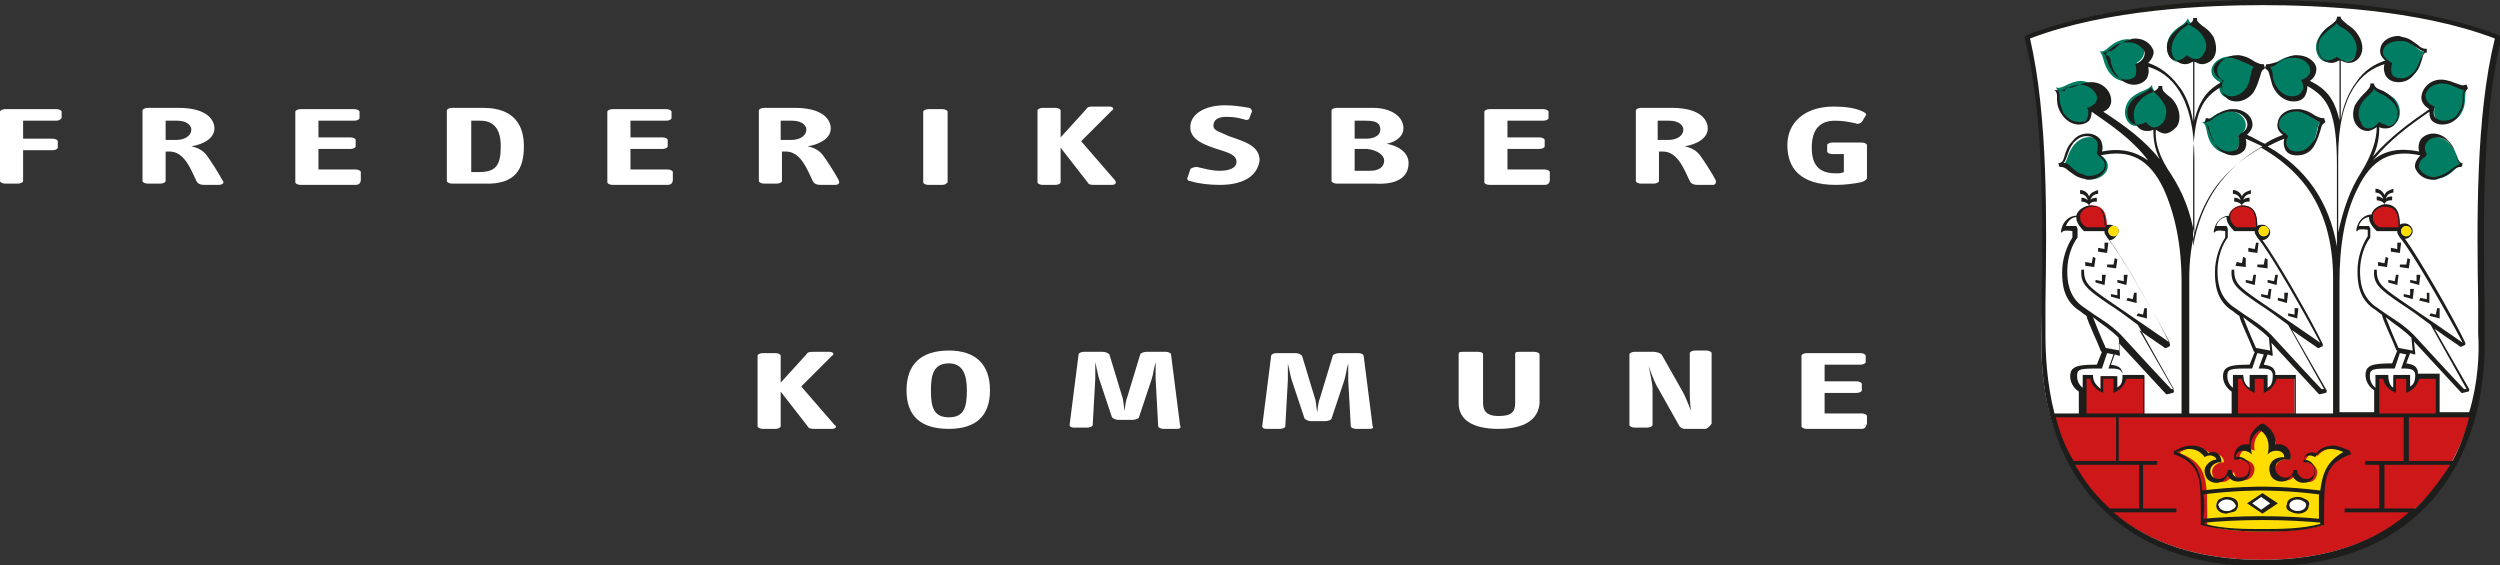 <?xml version="1.0" encoding="utf-8"?>
<!-- Generator: Adobe Illustrator 28.0.0, SVG Export Plug-In . SVG Version: 6.00 Build 0)  -->
<svg version="1.1" id="Byvåben" xmlns="http://www.w3.org/2000/svg" xmlns:xlink="http://www.w3.org/1999/xlink" x="0px" y="0px"
	 viewBox="0 0 194.7 44" style="enable-background:new 0 0 194.7 44;" xml:space="preserve">
<rect x="0" y="0" width="194.7" height="44" fill="#333333" stroke="none"/>
<style type="text/css">
	.st0{fill:#FFFFFF;}
	.st1{fill:#CD1719;}
	.st2{fill:#FFDD00;}
	.st3{fill:#1D1D1B;}
	.st4{fill:#007D62;}
</style>
<g>
	<g>
		<path class="st0" d="M4.4,9.4H1.8v1.4h2.3c0.2,0,0.4,0.1,0.4,0.2v0.5c0,0.1-0.2,0.2-0.4,0.2H1.8v2.4c0,0.1-0.2,0.2-0.4,0.2h-1
			c-0.2,0-0.4-0.1-0.4-0.2V8.7c0-0.1,0.2-0.2,0.4-0.2h4c0.2,0,0.4,0.1,0.4,0.2v0.5C4.7,9.3,4.6,9.4,4.4,9.4z"/>
		<path class="st0" d="M14.9,10.1c0,0.4-0.4,0.8-1.2,0.8h-0.8V9.4h0.9C14.6,9.4,14.9,9.8,14.9,10.1z M17.3,14
			c-0.2-0.4-0.9-1.5-1.2-1.9c-0.3-0.4-0.7-0.6-1.2-0.7c1.1-0.2,1.8-0.7,1.8-1.4c0-0.6-0.5-1.6-2.8-1.6h-2.4c-0.2,0-0.4,0.1-0.4,0.2
			v5.5c0,0.1,0.2,0.2,0.4,0.2h1c0.2,0,0.4-0.1,0.4-0.2v-2.3h0.3c1.2,0,1.7,1.5,2.1,2.3c0.1,0.2,0.3,0.3,0.6,0.3h1.1
			C17.4,14.4,17.5,14.2,17.3,14z"/>
		<path class="st0" d="M27.7,14.4h-4.3c-0.2,0-0.4-0.1-0.4-0.2V8.7c0-0.1,0.2-0.2,0.4-0.2h4.2c0.2,0,0.4,0.1,0.4,0.2v0.5
			c0,0.1-0.2,0.2-0.4,0.2h-2.8v1.3h2.5c0.2,0,0.4,0.1,0.4,0.2v0.5c0,0.1-0.2,0.2-0.4,0.2h-2.5v1.6h2.9c0.2,0,0.4,0.1,0.4,0.2v0.6
			C28.1,14.3,27.9,14.4,27.7,14.4z"/>
		<path class="st0" d="M39,11.4c0,1.5-0.4,2-1.7,2h-0.6v-4h0.7C38.5,9.4,39,10.1,39,11.4z M40.8,11.4c0-2.7-2-3-3.2-3h-2.4
			c-0.2,0-0.4,0.1-0.4,0.2v5.5c0,0.1,0.2,0.2,0.4,0.2h2.5C40.2,14.4,40.8,13.1,40.8,11.4z"/>
		<path class="st0" d="M52,14.4h-4.3c-0.2,0-0.4-0.1-0.4-0.2V8.7c0-0.1,0.2-0.2,0.4-0.2h4.2c0.2,0,0.4,0.1,0.4,0.2v0.5
			c0,0.1-0.2,0.2-0.4,0.2h-2.8v1.3h2.5c0.2,0,0.4,0.1,0.4,0.2v0.5c0,0.1-0.2,0.2-0.4,0.2h-2.5v1.6H52c0.2,0,0.4,0.1,0.4,0.2v0.6
			C52.4,14.3,52.2,14.4,52,14.4z"/>
		<path class="st0" d="M62.8,10.1c0,0.4-0.4,0.8-1.2,0.8h-0.8V9.4h0.9C62.5,9.4,62.8,9.8,62.8,10.1z M65.3,14
			c-0.2-0.4-0.9-1.5-1.2-1.9c-0.3-0.4-0.7-0.6-1.2-0.7c1.1-0.2,1.8-0.7,1.8-1.4c0-0.6-0.5-1.6-2.8-1.6h-2.4c-0.2,0-0.4,0.1-0.4,0.2
			v5.5c0,0.1,0.2,0.2,0.4,0.2h1c0.2,0,0.4-0.1,0.4-0.2v-2.3h0.3c1.2,0,1.7,1.5,2.1,2.3c0.1,0.2,0.3,0.3,0.6,0.3H65
			C65.4,14.4,65.4,14.2,65.3,14z"/>
		<path class="st0" d="M73.4,14.4h-1.1c-0.2,0-0.4-0.1-0.4-0.2V8.7c0-0.1,0.2-0.2,0.4-0.2h1.1c0.2,0,0.4,0.1,0.4,0.2v5.5
			C73.7,14.3,73.6,14.4,73.4,14.4z"/>
		<path class="st0" d="M86.6,14.4h-1.3c-0.3,0-0.5,0-0.6-0.2l-2.1-2.7v2.7c0,0.1-0.2,0.2-0.4,0.2h-1c-0.2,0-0.4-0.1-0.4-0.2V8.6
			c0-0.1,0.2-0.2,0.4-0.2h1c0.2,0,0.4,0.1,0.4,0.2v2.1l2-2.2c0.1-0.2,0.3-0.2,0.6-0.2h1.2c0.3,0,0.4,0.2,0.2,0.3l-2.4,2.4l2.6,3
			C87,14.2,86.9,14.4,86.6,14.4z"/>
		<path class="st0" d="M95,14.4c-0.8,0-1.7-0.1-2.3-0.3c-0.2,0-0.3-0.2-0.2-0.3l0.2-0.6c0-0.1,0.3-0.2,0.5-0.2
			c0.5,0.1,1.1,0.3,1.8,0.3c0.7,0,1.3-0.2,1.3-0.7c0-0.7-1.1-0.8-2.1-1.2c-0.8-0.3-1.5-0.7-1.5-1.5c0-1,1.1-1.7,2.7-1.7
			c0.7,0,1.3,0.1,1.9,0.2c0.2,0.1,0.2,0.2,0.2,0.3l-0.2,0.5c0,0.1-0.2,0.2-0.4,0.1c-0.4-0.1-0.7-0.2-1.4-0.2c-0.6,0-1,0.2-1,0.7
			c0,0.4,0.6,0.5,1.2,0.8c1.1,0.4,2.4,0.7,2.4,1.9C97.9,13.8,96.7,14.4,95,14.4z"/>
		<path class="st0" d="M107.5,10.1c0,0.4-0.4,0.7-1.1,0.7h-0.9V9.4h0.9C107.2,9.4,107.5,9.6,107.5,10.1z M109.7,12.7
			c0-0.7-0.6-1.3-1.7-1.5c0.9-0.2,1.3-0.7,1.3-1.2c0-0.9-0.9-1.6-2.4-1.6h-2.8c-0.2,0-0.4,0.1-0.4,0.2v5.5c0,0.1,0.2,0.2,0.4,0.2h3
			C108.8,14.4,109.7,13.8,109.7,12.7z M107.8,12.5c0,0.5-0.4,0.8-1.1,0.8h-1.2v-1.7h1C107.3,11.7,107.8,12.1,107.8,12.5z"/>
		<path class="st0" d="M120.3,14.4H116c-0.2,0-0.4-0.1-0.4-0.2V8.7c0-0.1,0.2-0.2,0.4-0.2h4.2c0.2,0,0.4,0.1,0.4,0.2v0.5
			c0,0.1-0.2,0.2-0.4,0.2h-2.8v1.3h2.5c0.2,0,0.4,0.1,0.4,0.2v0.5c0,0.1-0.2,0.2-0.4,0.2h-2.5v1.6h2.9c0.2,0,0.4,0.1,0.4,0.2v0.6
			C120.7,14.3,120.5,14.4,120.3,14.4z"/>
		<path class="st0" d="M131.1,10.1c0,0.4-0.4,0.8-1.2,0.8h-0.8V9.4h0.9C130.8,9.4,131.1,9.8,131.1,10.1z M133.6,14
			c-0.2-0.4-0.9-1.5-1.2-1.9c-0.3-0.4-0.7-0.6-1.2-0.7c1.1-0.2,1.8-0.7,1.8-1.4c0-0.6-0.5-1.6-2.8-1.6h-2.4c-0.2,0-0.4,0.1-0.4,0.2
			v5.5c0,0.1,0.2,0.2,0.4,0.2h1c0.2,0,0.4-0.1,0.4-0.2v-2.3h0.3c1.2,0,1.7,1.5,2.1,2.3c0.1,0.2,0.3,0.3,0.6,0.3h1.2
			C133.6,14.4,133.7,14.2,133.6,14z"/>
		<path class="st0" d="M144.9,14.2c-0.5,0.1-1.2,0.2-1.9,0.2c-2.8,0-3.8-1.3-3.8-3.1c0-1.8,1.4-3,3.6-3c0.9,0,1.7,0.1,2.3,0.4
			c0.2,0.1,0.3,0.2,0.2,0.3L145,9.5c-0.1,0.1-0.3,0.2-0.5,0.1c-0.5-0.1-0.9-0.2-1.6-0.2c-1.1,0-1.8,0.6-1.8,2.1c0,1.5,0.7,2,1.9,2
			c0.2,0,0.4,0,0.6-0.1v-1.4h-0.9c-0.2,0-0.4-0.1-0.4-0.2v-0.5c0-0.1,0.2-0.2,0.4-0.2h2.3c0.2,0,0.4,0.1,0.4,0.2v2.6
			C145.3,14,145.3,14.1,144.9,14.2z"/>
	</g>
	<g>
		<path class="st0" d="M64.8,33.4h-1.3c-0.3,0-0.5,0-0.6-0.2l-2.1-2.7v2.7c0,0.1-0.2,0.2-0.4,0.2h-1c-0.2,0-0.4-0.1-0.4-0.2v-5.5
			c0-0.1,0.2-0.2,0.4-0.2h1c0.2,0,0.4,0.1,0.4,0.2v2.1l2-2.2c0.1-0.2,0.3-0.2,0.6-0.2h1.2c0.3,0,0.4,0.2,0.2,0.3l-2.4,2.4l2.6,3
			C65.2,33.2,65.1,33.4,64.8,33.4z"/>
		<path class="st0" d="M75.3,30.4c0,1.3-0.2,2.1-1.4,2.1c-1.2,0-1.4-0.8-1.4-2.1c0-1.2,0.2-2.1,1.4-2.1C75,28.3,75.3,29.2,75.3,30.4
			z M77.1,30.4c0-2-1.1-3.1-3.2-3.1c-2.2,0-3.3,1.1-3.3,3.1c0,2,1.1,3,3.3,3C76,33.4,77.1,32.4,77.1,30.4z"/>
		<path class="st0" d="M91.7,33.4h-1.1c-0.2,0-0.4-0.1-0.4-0.2L90,29.5c0-0.2,0-1,0-1.3c-0.1,0.3-0.2,1-0.3,1.3l-1,3
			c0,0.1-0.3,0.2-0.5,0.2h-1.1c-0.2,0-0.4-0.1-0.5-0.2l-1-3c-0.1-0.3-0.2-0.9-0.3-1.3c0,0.2,0,1.1,0,1.3l-0.2,3.6
			c0,0.1-0.2,0.2-0.4,0.2h-1.1c-0.2,0-0.3-0.1-0.3-0.2l0.7-5.5c0-0.1,0.2-0.2,0.4-0.2h1.5c0.2,0,0.4,0.1,0.5,0.2l1,3.3
			c0.1,0.2,0.1,0.8,0.2,1.1c0-0.3,0.1-0.9,0.2-1.1l1-3.3c0-0.1,0.3-0.2,0.5-0.2h1.5c0.2,0,0.4,0.1,0.4,0.2l0.7,5.5
			C92,33.3,91.9,33.4,91.7,33.4z"/>
		<path class="st0" d="M106.7,33.4h-1.1c-0.2,0-0.4-0.1-0.4-0.2l-0.2-3.6c0-0.2,0-1,0-1.3c-0.1,0.3-0.2,1-0.3,1.3l-1,3
			c0,0.1-0.3,0.2-0.5,0.2h-1.1c-0.2,0-0.4-0.1-0.5-0.2l-1-3c-0.1-0.3-0.2-0.9-0.3-1.3c0,0.2,0,1.1,0,1.3l-0.2,3.6
			c0,0.1-0.2,0.2-0.4,0.2h-1.1c-0.2,0-0.3-0.1-0.3-0.2l0.7-5.5c0-0.1,0.2-0.2,0.4-0.2h1.5c0.2,0,0.4,0.1,0.5,0.2l1,3.3
			c0.1,0.2,0.1,0.8,0.2,1.1c0-0.3,0.1-0.9,0.2-1.1l1-3.3c0-0.1,0.3-0.2,0.5-0.2h1.5c0.2,0,0.4,0.1,0.4,0.2l0.7,5.5
			C107,33.3,106.9,33.4,106.7,33.4z"/>
		<path class="st0" d="M116.7,33.4c-2,0-3.1-0.7-3.1-2v-3.8c0-0.2,0.1-0.2,0.4-0.2h1.1c0.3,0,0.4,0.1,0.4,0.2v3.8c0,0.7,0.4,1,1.2,1
			c1,0,1.3-0.3,1.3-1v-3.8c0-0.2,0.1-0.2,0.4-0.2h1.1c0.2,0,0.4,0.1,0.4,0.2v3.8C119.8,32.7,118.7,33.4,116.7,33.4z"/>
		<path class="st0" d="M132.8,33.4h-1.6c-0.2,0-0.3-0.1-0.4-0.2L129,30c-0.2-0.4-0.4-0.9-0.6-1.5c0.1,0.5,0.3,1.4,0.3,1.8v2.8
			c0,0.1-0.2,0.2-0.4,0.2h-1c-0.2,0-0.4-0.1-0.4-0.2v-5.5c0-0.1,0.2-0.2,0.4-0.2h1.5c0.2,0,0.5,0.1,0.6,0.2l1.7,3
			c0.2,0.4,0.4,0.9,0.6,1.4c-0.1-0.6-0.1-1.2-0.1-1.7v-2.8c0-0.1,0.2-0.2,0.4-0.2h0.9c0.2,0,0.4,0.1,0.4,0.2v5.5
			C133.1,33.3,132.9,33.4,132.8,33.4z"/>
		<path class="st0" d="M145,33.4h-4.3c-0.2,0-0.4-0.1-0.4-0.2v-5.5c0-0.1,0.2-0.2,0.4-0.2h4.2c0.2,0,0.4,0.1,0.4,0.2v0.5
			c0,0.1-0.2,0.2-0.4,0.2h-2.8v1.3h2.5c0.2,0,0.4,0.1,0.4,0.2v0.5c0,0.1-0.2,0.2-0.4,0.2h-2.5v1.6h2.9c0.2,0,0.4,0.1,0.4,0.2v0.6
			C145.3,33.3,145.2,33.4,145,33.4z"/>
	</g>
</g>
<g>
	<g>
		<path class="st0" d="M176.1,43.8c13.6,0,17.4-9.7,17.1-17.8c-0.1-6.8-0.4-16.2,1.2-23.2c-6.1-2.4-14.1-2.7-18.3-2.7h0
			c-4.2,0-12.2,0.3-18.3,2.7c1.7,6.9,1.3,16.4,1.2,23.2c-0.3,8.1,3.5,17.8,17.1,17.8H176.1z"/>
		<path class="st1" d="M159.9,32.3c1.6,6,6.3,11.3,16.3,11.3h-0.1c10,0,14.7-5.3,16.3-11.3h-2.6v-3h-4.7v3h-6.4v-3h-4.7l0,3h-7l0-3
			l-4.7,0v3H159.9z"/>
		<path class="st2" d="M176.2,41.4c1.4,0,3.2-0.1,4.7-0.5c0-3.5-0.1-4.7,2.1-5.6v-0.1c-1.1-0.6-2-0.3-2.5,0.3
			c-0.5-0.3-1,0.1-0.9,0.5c0.7,0,1.1,0.7,0.7,1.3c-0.4,0.5-1.3,0.2-1.4-0.5h-0.1c-0.2,0.8-1.2,0.8-1.5,0.1c-0.3-0.7,0.3-1.3,1.1-1.1
			c0-0.9-0.8-0.9-1.2-0.7c0.2-0.9-0.4-1.5-0.8-1.7c-0.4,0.2-1,0.8-0.8,1.7c-0.4-0.2-1.2-0.2-1.2,0.7c0.8-0.1,1.4,0.4,1.1,1.1
			c-0.3,0.7-1.4,0.7-1.5-0.1h-0.1c-0.1,0.7-1,1-1.4,0.5c-0.5-0.6-0.1-1.3,0.7-1.3c0-0.4-0.4-0.8-0.9-0.5c-0.5-0.6-1.4-0.9-2.5-0.3
			v0.1c2.2,0.9,2.1,2.1,2.1,5.6C172.9,41.3,174.8,41.4,176.2,41.4z"/>
		<path class="st3" d="M183,35.1c-0.5-0.2-0.9-0.4-1.3-0.4c-0.5,0-1,0.2-1.3,0.6c-0.3-0.1-0.6-0.1-0.8,0.1c-0.1,0.1-0.2,0.3-0.2,0.5
			l0,0.1l0.1,0h0c0.3,0,0.6,0.1,0.7,0.4c0.1,0.2,0.1,0.5-0.1,0.7c-0.2,0.2-0.3,0.2-0.5,0.2c-0.3,0-0.6-0.2-0.7-0.6l0-0.1h-0.3l0,0.1
			c-0.1,0.4-0.4,0.5-0.6,0.5c-0.3,0-0.6-0.2-0.7-0.4c-0.1-0.2-0.1-0.5,0-0.7c0.2-0.2,0.5-0.4,0.9-0.3l0.2,0l0-0.2c0-0.7-0.5-1-0.9-1
			c-0.1,0-0.2,0-0.3,0c0.1-0.9-0.6-1.4-0.9-1.6l-0.1,0l-0.1,0c-0.3,0.2-1,0.7-0.9,1.6c-0.1,0-0.2,0-0.3,0c-0.4,0-0.9,0.3-0.9,1
			l0,0.2l0.2,0c0.4-0.1,0.7,0.1,0.9,0.3c0.1,0.2,0.1,0.4,0,0.7c-0.1,0.3-0.4,0.4-0.7,0.4c-0.2,0-0.5-0.1-0.6-0.5l0-0.1h-0.3l0,0.1
			c-0.1,0.4-0.4,0.6-0.7,0.6c-0.1,0-0.3,0-0.5-0.2c-0.2-0.2-0.2-0.5-0.1-0.7c0.1-0.2,0.4-0.4,0.7-0.4h0l0.1,0l0-0.1
			c0-0.2-0.1-0.4-0.2-0.5c-0.2-0.2-0.5-0.3-0.8-0.1c-0.3-0.4-0.8-0.6-1.3-0.6c-0.4,0-0.8,0.1-1.3,0.4l-0.1,0v0.3l0.1,0
			c2,0.8,2,1.8,2,4.9c0,0.2,0,0.6,0,0.6l0.1,0c1.5,0.4,3.4,0.5,4.7,0.5c1.3,0,3.2,0,4.7-0.5l0.1,0c0,0,0-0.5,0-0.6
			c0-3.1,0-4.1,2-4.9l0.1,0L183,35.1L183,35.1z M171.6,38.5c2.4-0.3,4.3-0.3,4.5-0.3c0.2,0,2.1,0,4.5,0.3c0,0.5,0,1.1,0,1.8
			c0,0,0,0.1,0,0.1c-1.1-0.1-2.6-0.2-4.5-0.2c0,0,0,0,0,0h0c0,0,0,0,0,0c-1.8,0-3.4,0.1-4.5,0.2c0,0,0-0.1,0-0.1
			C171.7,39.6,171.7,39,171.6,38.5z M176.2,41.2c-1.3,0-3.1,0-4.5-0.4c0,0,0-0.1,0-0.1c1.1-0.1,2.6-0.2,4.5-0.2c0,0,0,0,0,0h0
			c0,0,0,0,0,0c1.9,0,3.4,0.1,4.5,0.2c0,0,0,0.1,0,0.1C179.3,41.2,177.4,41.2,176.2,41.2z M180.7,38.2c-2.4-0.3-4.3-0.3-4.6-0.3
			c-0.2,0-2.1,0-4.6,0.3c-0.1-1.5-0.5-2.4-2-3c0.9-0.4,1.7-0.3,2.2,0.4c0,0,0.4-0.3,0.8,0c0.1,0.1,0.1,0.1,0.1,0.2
			c-0.3,0-0.6,0.2-0.8,0.5c-0.2,0.3-0.1,0.7,0.1,1c0.2,0.2,0.4,0.3,0.7,0.3h0c0.4,0,0.7-0.2,0.9-0.6c0.1,0.3,0.4,0.5,0.8,0.5
			c0.4,0,0.8-0.2,0.9-0.6c0.1-0.3,0.1-0.6-0.1-0.9c-0.2-0.3-0.6-0.5-1-0.4c0.1-0.5,0.5-0.5,0.6-0.5c0.4,0,0.7,0.3,0.7,0.3
			s-0.5-1.2,0.6-1.9c1,0.6,0.6,1.9,0.6,1.9s0.2-0.3,0.7-0.3c0.2,0,0.6,0.1,0.6,0.5c-0.4,0-0.8,0.1-1,0.4c-0.2,0.3-0.2,0.6-0.1,0.9
			c0.1,0.4,0.5,0.6,0.9,0.6c0.4,0,0.6-0.2,0.8-0.5c0.2,0.4,0.5,0.6,0.9,0.6h0c0.3,0,0.5-0.1,0.7-0.3c0.2-0.3,0.3-0.7,0.1-1
			c-0.1-0.3-0.4-0.5-0.8-0.5c0-0.1,0.1-0.2,0.1-0.2c0.3-0.3,0.8,0,0.8,0c0.5-0.7,1.3-0.8,2.2-0.4C181.3,35.9,180.9,36.7,180.7,38.2z
			"/>
		<path class="st0" d="M179.7,39.4c0,0.3-0.4,0.5-0.8,0.5c-0.4,0-0.7-0.3-0.7-0.6c0-0.3,0.4-0.5,0.8-0.5
			C179.4,38.8,179.7,39.1,179.7,39.4z"/>
		<path class="st3" d="M179,40C179,40,179,40,179,40c-0.3,0-0.5-0.1-0.7-0.2c-0.2-0.1-0.3-0.3-0.2-0.5c0-0.4,0.4-0.6,0.9-0.6
			c0.2,0,0.4,0.1,0.6,0.2c0.2,0.1,0.3,0.3,0.2,0.5C179.8,39.7,179.5,40,179,40z M178.9,38.9c-0.3,0-0.6,0.2-0.6,0.4
			c0,0.1,0,0.2,0.1,0.3c0.1,0.1,0.3,0.2,0.5,0.2c0.3,0,0.6-0.1,0.7-0.4c0-0.1,0-0.2-0.1-0.3C179.3,39,179.2,38.9,178.9,38.9
			C179,38.9,178.9,38.9,178.9,38.9z"/>
		<polygon class="st0" points="176.2,39.8 177.2,39.2 176.2,38.6 175.2,39.2 		"/>
		<path class="st3" d="M176.2,40l-1.2-0.8l1.2-0.8l1.2,0.8L176.2,40z M175.4,39.2l0.7,0.5l0.7-0.5l-0.7-0.5L175.4,39.2z"/>
		<path class="st0" d="M172.6,39.4c0,0.3,0.4,0.5,0.8,0.5c0.4,0,0.7-0.3,0.7-0.6c0-0.3-0.4-0.5-0.8-0.5
			C173,38.8,172.6,39.1,172.6,39.4z"/>
		<path class="st3" d="M173.4,40L173.4,40c-0.5,0-0.8-0.3-0.8-0.6c0-0.2,0.1-0.4,0.2-0.5c0.2-0.1,0.4-0.2,0.6-0.2
			c0.5,0,0.9,0.2,0.9,0.6c0,0.2-0.1,0.4-0.2,0.5C173.9,39.9,173.7,39.9,173.4,40C173.4,40,173.4,40,173.4,40z M173.4,38.9
			C173.4,38.9,173.4,38.9,173.4,38.9c-0.2,0-0.4,0.1-0.5,0.2c-0.1,0.1-0.2,0.2-0.1,0.3c0,0.2,0.3,0.4,0.6,0.4l0,0c0,0,0,0,0.1,0
			c0.2,0,0.3-0.1,0.5-0.2c0.1-0.1,0.2-0.2,0.1-0.3C174,39.1,173.8,38.9,173.4,38.9z"/>
		<path class="st4" d="M160.1,6.8c0.5,0.2,0.9-0.4,1.9-0.5c1.3,0,2.1,1.6,0.7,2.1c0.3,1.5-1.5,1.5-2.1,0.4
			C160.1,7.9,160.5,7.3,160.1,6.8L160.1,6.8z"/>
		<path class="st4" d="M160.6,12.9c0.5-0.3,0.3-0.9,1-1.7c0.9-1,2.6-0.5,2,0.9c1.3,0.8,0.1,2.2-1.2,1.8
			C161.3,13.6,161.2,12.9,160.6,12.9L160.6,12.9z"/>
		<path class="st4" d="M167.6,6.6c0,0.6,0.7,0.7,1.1,1.6c0.5,1.2-0.7,2.6-1.7,1.4c-1.3,0.8-2-0.9-1.1-1.9
			C166.6,7,167.3,7.1,167.6,6.6L167.6,6.6z"/>
		<path class="st4" d="M175.8,5.2c-0.5,0.3-0.2,1-0.8,1.8c-0.8,1.1-2.5,0.8-2.1-0.6c-1.4-0.7-0.4-2.1,0.9-2
			C175,4.5,175.2,5.2,175.8,5.2L175.8,5.2z"/>
		<path class="st4" d="M170.4,1.4c0.1,0.6,0.8,0.5,1.4,1.5c0.7,1.1-0.3,2.6-1.4,1.6c-1.2,1-2.1-0.6-1.4-1.7
			C169.5,2,170.2,2,170.4,1.4L170.4,1.4z"/>
		<path class="st4" d="M163.5,4c0.6,0.1,0.7-0.6,1.8-0.9c1.3-0.3,2.4,1,1.1,1.8c0.6,1.4-1.1,1.9-2,0.9C163.7,5,163.9,4.3,163.5,4
			L163.5,4z"/>
		<path class="st4" d="M180.8,9.5c-0.5,0.3-0.2,1-0.8,1.8c-0.8,1.1-2.5,0.7-2-0.7c-1.3-0.7-0.3-2.2,1-1.9
			C180,8.8,180.2,9.5,180.8,9.5L180.8,9.5z"/>
		<path class="st4" d="M192.2,6.8c-0.5,0.2-0.9-0.4-1.9-0.5c-1.3,0-2.1,1.6-0.7,2.1c-0.3,1.5,1.5,1.5,2.1,0.4
			C192.2,7.9,191.8,7.3,192.2,6.8L192.2,6.8z"/>
		<path class="st4" d="M191.8,12.9c-0.5-0.3-0.3-0.9-1-1.7c-0.9-1-2.6-0.5-2,0.9c-1.3,0.8-0.1,2.2,1.2,1.8
			C191.1,13.6,191.2,12.9,191.8,12.9L191.8,12.9z"/>
		<path class="st4" d="M184.8,6.6c0,0.6-0.7,0.7-1.1,1.6c-0.5,1.2,0.7,2.6,1.7,1.4c1.3,0.8,2-0.9,1.1-1.9
			C185.7,7,185.1,7.1,184.8,6.6L184.8,6.6z"/>
		<path class="st4" d="M176.5,5.2c0.5,0.3,0.2,1,0.8,1.8c0.8,1.1,2.5,0.8,2.1-0.6c1.4-0.7,0.4-2.1-0.9-2
			C177.4,4.5,177.1,5.2,176.5,5.2L176.5,5.2z"/>
		<path class="st4" d="M182,1.4c-0.1,0.6-0.8,0.5-1.4,1.5c-0.7,1.1,0.3,2.6,1.4,1.6c1.2,1,2.1-0.6,1.4-1.7C182.9,2,182.2,2,182,1.4
			L182,1.4z"/>
		<path class="st4" d="M188.9,4c-0.6,0.1-0.7-0.6-1.8-0.9c-1.3-0.3-2.4,1-1.1,1.8c-0.6,1.4,1.1,1.9,2,0.9C188.7,5,188.4,4.3,188.9,4
			L188.9,4z"/>
		<path class="st4" d="M171.5,9.5c0.5,0.3,0.2,1,0.8,1.8c0.8,1.1,2.5,0.7,2-0.7c1.3-0.7,0.3-2.2-1-1.9
			C172.3,8.8,172.1,9.5,171.5,9.5L171.5,9.5z"/>
		<path class="st0" d="M164,27.3l-0.4,1.2c-1.3,0-1.8,0.1-1.9,0.4c-0.2,0.5,0,1.2,0.6,1.5v-1.1h0.6c0,0.8,0.7,1.1,0.7,1.1v-1.1h1.1
			v1c0.5-0.3,0.8-0.6,0.7-1.3c0-0.3-0.1-0.5-1-0.5l0.4-1.1L164,27.3z"/>
		<path class="st1" d="M164.1,17.9c0-1.2-0.2-1.9-1.2-1.9c-0.5,0-1,0.4-1,0.8c0,0.3,0.1,0.7,0.6,1.1H164.1z"/>
		<polygon class="st3" points="163.1,20.8 162.4,20.7 162.4,20.4 162.9,20.5 163,20 163.2,20.1 		"/>
		<polygon class="st3" points="166.4,23.6 165.6,23.4 165.7,23.2 166.1,23.3 166.2,22.8 166.4,22.8 		"/>
		<polygon class="st3" points="167.2,24.8 166.4,24.6 166.5,24.4 166.9,24.5 167,24 167.2,24 		"/>
		<polygon class="st3" points="164.1,19.7 163.4,19.6 163.4,19.3 163.9,19.4 163.9,18.9 164.2,18.9 		"/>
		<polygon class="st3" points="163.9,22.2 163.2,22 163.2,21.8 163.7,21.9 163.7,21.4 164,21.4 		"/>
		<polygon class="st3" points="164.8,20.9 164.1,20.8 164.1,20.6 164.6,20.6 164.7,20.1 164.9,20.2 		"/>
		<polygon class="st3" points="165.6,22.2 164.9,22 164.9,21.8 165.4,21.9 165.4,21.4 165.7,21.4 		"/>
		<polygon class="st3" points="165.1,23.3 164.4,23.1 164.4,22.9 164.9,23 164.9,22.5 165.1,22.5 		"/>
		<path class="st0" d="M175.8,27.3l-0.4,1.2c-1.3,0-1.8,0.1-1.9,0.4c-0.2,0.5,0,1.2,0.6,1.5v-1.1h0.6c0,0.8,0.7,1.1,0.7,1.1v-1.1
			h1.1v1c0.5-0.3,0.8-0.6,0.7-1.3c0-0.3-0.1-0.5-1-0.5l0.4-1.1L175.8,27.3z"/>
		<path class="st1" d="M175.8,17.9c0-1.2-0.2-1.9-1.2-1.9c-0.5,0-1,0.4-1,0.8c0,0.3,0.1,0.7,0.6,1.1H175.8z"/>
		<polygon class="st3" points="174.9,20.8 174.1,20.7 174.2,20.4 174.6,20.5 174.7,20 174.9,20.1 		"/>
		<polygon class="st3" points="178.1,23.6 177.4,23.4 177.4,23.2 177.9,23.3 177.9,22.8 178.2,22.8 		"/>
		<polygon class="st3" points="178.9,24.8 178.2,24.6 178.2,24.4 178.7,24.5 178.7,24 179,24 		"/>
		<polygon class="st3" points="175.8,19.7 175.1,19.6 175.1,19.3 175.6,19.4 175.7,18.9 175.9,18.9 		"/>
		<polygon class="st3" points="175.6,22.2 174.9,22 174.9,21.8 175.4,21.9 175.5,21.4 175.7,21.4 		"/>
		<polygon class="st3" points="176.6,20.9 175.8,20.8 175.8,20.6 176.3,20.6 176.4,20.1 176.6,20.2 		"/>
		<polygon class="st3" points="177.3,22.2 176.6,22 176.6,21.8 177.1,21.9 177.2,21.4 177.4,21.4 		"/>
		<polygon class="st3" points="176.8,23.3 176.1,23.1 176.1,22.9 176.6,23 176.7,22.5 176.9,22.5 		"/>
		<path class="st0" d="M186.8,27.3l-0.4,1.2c-1.3,0-1.8,0.1-1.9,0.4c-0.2,0.5,0,1.2,0.6,1.5v-1.1h0.6c0,0.8,0.7,1.1,0.7,1.1v-1.1
			h1.1v1c0.5-0.3,0.8-0.6,0.7-1.3c0-0.3-0.1-0.5-1-0.5l0.4-1.1L186.8,27.3z"/>
		<path class="st1" d="M186.9,17.9c0-1.2-0.2-1.9-1.2-1.9c-0.5,0-1,0.4-1,0.8c0,0.3,0.1,0.7,0.6,1.1H186.9z"/>
		<polygon class="st3" points="185.9,20.8 185.2,20.7 185.2,20.4 185.7,20.5 185.8,20 186,20.1 		"/>
		<polygon class="st3" points="189.2,23.6 188.4,23.4 188.5,23.2 189,23.3 189,22.8 189.2,22.8 		"/>
		<polygon class="st3" points="190,24.8 189.2,24.6 189.3,24.4 189.7,24.5 189.8,24 190,24 		"/>
		<polygon class="st3" points="186.9,19.7 186.2,19.6 186.2,19.3 186.7,19.4 186.7,18.9 187,18.9 		"/>
		<polygon class="st3" points="186.7,22.2 186,22 186,21.8 186.5,21.9 186.6,21.4 186.8,21.4 		"/>
		<polygon class="st3" points="187.6,20.9 186.9,20.8 186.9,20.6 187.4,20.6 187.5,20.1 187.7,20.2 		"/>
		<polygon class="st3" points="188.4,22.2 187.7,22 187.7,21.8 188.2,21.9 188.2,21.4 188.5,21.4 		"/>
		<polygon class="st3" points="187.9,23.3 187.2,23.1 187.2,22.9 187.7,23 187.7,22.5 188,22.5 		"/>
		<path class="st3" d="M194.7,2.8l-0.2-0.1C188.5,0.4,180.5,0,176.2,0h0c-4.3,0-12.3,0.4-18.3,2.7l-0.2,0.1l0,0.2
			c1.5,6.1,1.4,14.2,1.3,20.7c0,0.8,0,1.6,0,2.4c-0.1,3.1,0.3,9,4.5,13.3c3,3.1,7.3,4.7,12.7,4.7l0.1,0v0c5.5,0,9.7-1.6,12.7-4.7
			c4.1-4.3,4.6-10.1,4.5-13.3c0-0.8,0-1.6,0-2.4c-0.1-6.5-0.2-14.6,1.3-20.7L194.7,2.8z M160.1,32.5h4.7v3.4h-3.3
			C160.8,34.8,160.4,33.6,160.1,32.5z M161.7,17.6c-0.3,0-0.6,0-0.8,0c0.2-0.6,0.7-0.7,0.8-0.7c0,0.3,0.1,0.6,0.6,1.1l0,0h1.6
			c0,0,0,0,0,0c0,0,0,0.1,0,0.1c0,0.1,0.1,0.2,0.2,0.4c0.9,1,3.8,6.1,4.9,8.2l0,0c-0.4-0.3-2.9-2-4.8-3.3c-1.6-1.1-1.9-1.4-1.9-2.4
			l-0.2,0c-0.1,1.1,0.4,1.5,2,2.6c0.8,0.5,1.6,1.1,2.4,1.7l2.8,5l-0.2,0c-0.4-0.4-2.9-3.1-3.9-4.2c-0.8-0.8-1.5-1.2-2.1-1.6
			c-0.3-0.2-0.7-0.5-1-0.7c-1-0.8-1.1-1.9-1.1-2.7c0-1.1,0.4-2.1,0.8-2.6l0-0.1l0-0.6L161.7,17.6z M162,16.8c0-0.3,0.4-0.7,0.9-0.7
			c0.9,0,1.1,0.5,1.1,1.6h-1.5C162,17.4,162,17.1,162,16.8z M164.2,18c0-0.2,0.2-0.4,0.4-0.4s0.4,0.2,0.4,0.4c0,0.2-0.2,0.4-0.4,0.4
			S164.2,18.2,164.2,18z M165,26.3l0.1,1l-1.1-0.2c-0.5-1.1-0.8-1.9-1-2.4C163.6,25.2,164.3,25.6,165,26.3z M166.9,29.5v2.7h-4.4
			v-2.7h0.3c0.1,0.7,0.8,1,0.8,1l0.2,0.1v-1.1h0.8v1.1l0.2-0.1c0.4-0.2,0.7-0.6,0.8-1H166.9z M163,29.2h-0.8v1
			c-0.4-0.3-0.5-0.8-0.4-1.2c0.1-0.3,0.6-0.3,1.8-0.3h0.1l0.4-1.2l0.5,0.1l-0.4,1.1h0.2c0.8,0,0.8,0.2,0.9,0.4c0,0.1,0,0.1,0,0.2
			c0,0.6-0.2,0.8-0.4,0.9v-0.9h-1.3v1C163.3,30,163,29.8,163,29.2z M163.7,39c-0.9-0.9-1.5-1.8-2.1-2.8h5v3.4h-2.3
			C164.1,39.4,163.9,39.2,163.7,39z M176.2,43.6c-4.8,0-8.7-1.2-11.6-3.7h4.9v-0.3h-2.6v-3.4h1.1v-0.3h-3v-3.4h22.2v3.4h-3v0.3h1.1
			v3.4h-2.7v0.3h5C184.9,42.3,181,43.6,176.2,43.6z M170.2,4.4c-0.2,0.2-0.4,0.3-0.7,0.3c-0.3,0-0.5-0.2-0.6-0.4
			c-0.2-0.4-0.2-0.9,0.1-1.4c0.3-0.4,0.6-0.6,0.8-0.8c0.2-0.1,0.4-0.2,0.5-0.4c0.1,0.2,0.3,0.3,0.5,0.4c0.3,0.2,0.6,0.4,0.8,0.8
			c0.3,0.4,0.3,1,0,1.3c-0.1,0.3-0.4,0.4-0.6,0.4c-0.2,0-0.4-0.1-0.7-0.3L170.2,4.4L170.2,4.4z M177.2,29.2c0-0.1,0-0.1,0-0.2
			c-0.1-0.3-0.2-0.5-0.9-0.6l0.3-0.8l0.3,0.1c0,0,0,0,0,0c0,0,0.1,0,0.1,0c0,0,0-0.1,0-0.1l-0.1-0.9c1.2,1.3,3.7,4,3.7,4
			c0,0,0.1,0,0.1,0c0,0,0,0,0,0l0.4-0.1c0,0,0.1,0,0.1-0.1c0,0,0-0.1,0-0.1l-2.7-4.7c1.1,0.8,1.9,1.3,2,1.4c0,0,0,0,0.1,0
			c0,0,0,0,0,0l0.2-0.1c0,0,0.1,0,0.1-0.1c0,0,0-0.1,0-0.1c-0.9-1.9-3.6-6.6-4.7-8.1c0.3,0,0.6-0.3,0.6-0.6c0-0.3-0.3-0.6-0.6-0.6
			c-0.1,0-0.3,0-0.4,0.1c0-0.9-0.2-1.6-1.2-1.6c0.1-0.3,0.4-0.3,0.6-0.3l0-0.3c-0.1,0-0.4,0-0.5,0.2c0.1-0.4,0.4-0.5,0.6-0.5l0-0.3
			c-0.3,0.1-0.6,0.2-0.7,0.5c-0.1-0.3-0.4-0.5-0.7-0.5l0,0.3c0.2,0,0.5,0.1,0.6,0.5c-0.2-0.2-0.4-0.2-0.5-0.2l0,0.3
			c0.2,0,0.5,0.1,0.6,0.3c-0.5,0.1-0.9,0.4-1,0.8c-0.5,0-1.1,0.4-1.2,1.3l0.1,0c0-0.1,0.2-0.2,0.8-0.1l0,0l0,0.5
			c-0.4,0.6-0.8,1.6-0.8,2.7c0,0.9,0.1,2.1,1.2,2.9c0.2,0.1,0.5,0.4,0.7,0.5c0.1,0.5,0.8,1.9,1.1,2.7c0,0,0,0.1,0.1,0.1l-0.4,1
			c-1.3,0-1.8,0.1-2,0.5c-0.2,0.5,0,1.2,0.6,1.6v1.7h-3.3V21.7c0-2.9,0.7-5.3,2.1-7.2c0.9-1.2,2.1-2.2,3.5-3c1.4,0.8,2.6,1.8,3.5,3
			c1.4,1.9,2.1,4.3,2.1,7.2v10.5h-2.9v-3H177.2z M173.4,17.6c-0.3,0-0.6,0-0.8,0c0.2-0.6,0.7-0.7,0.8-0.7c0,0.3,0.1,0.6,0.6,1.1l0,0
			h1.6c0,0,0,0,0,0c0,0,0,0.1,0,0.1c0,0.1,0.1,0.2,0.2,0.4c0.9,1,3.8,6.1,4.9,8.2l0,0c-0.4-0.3-2.9-2-4.8-3.3
			c-1.6-1.1-1.9-1.4-1.9-2.4l-0.2,0c-0.1,1.1,0.4,1.5,2,2.6c0.8,0.5,1.6,1.1,2.4,1.7l2.8,5l-0.2,0c-0.4-0.4-2.9-3.1-3.9-4.2
			c-0.8-0.8-1.5-1.2-2.1-1.6c-0.3-0.2-0.7-0.5-1-0.7c-1-0.8-1.1-1.9-1.1-2.7c0-1.1,0.4-2.1,0.8-2.6l0-0.1l0-0.6L173.4,17.6z
			 M173.7,16.8c0-0.3,0.4-0.7,0.9-0.7c0.9,0,1.1,0.5,1.1,1.6h-1.5C173.7,17.4,173.7,17.1,173.7,16.8z M175.9,18
			c0-0.2,0.2-0.4,0.4-0.4c0.2,0,0.4,0.2,0.4,0.4c0,0.2-0.2,0.4-0.4,0.4C176.1,18.4,175.9,18.2,175.9,18z M176.7,26.3l0.1,1l-1.1-0.2
			c-0.5-1.1-0.8-1.9-1-2.4C175.3,25.2,176,25.6,176.7,26.3z M176.5,29.2h-1.3v0v1c-0.2-0.1-0.5-0.4-0.5-1l-0.8,0v1
			c-0.4-0.3-0.5-0.8-0.4-1.2c0.1-0.3,0.6-0.3,1.8-0.3h0.1l0.4-1.2l0.5,0.1l-0.4,1.1h0.2c0.8,0,0.8,0.2,0.9,0.4c0,0.1,0,0.1,0,0.2
			c0,0.6-0.2,0.8-0.4,0.9V29.2 M176.3,29.5v1.1l0.2-0.1c0.4-0.2,0.7-0.6,0.8-1h1.4v2.7h-4.4v-2.7h0.3c0.1,0.7,0.8,1,0.8,1l0.2,0.1
			v-1.1H176.3z M182,4.4c-0.2,0.2-0.5,0.3-0.7,0.3c-0.3,0-0.5-0.2-0.6-0.4c-0.2-0.4-0.2-0.9,0-1.3c0.3-0.4,0.6-0.6,0.8-0.8
			c0.2-0.1,0.4-0.3,0.5-0.4c0.1,0.2,0.3,0.3,0.5,0.4c0.3,0.2,0.6,0.4,0.8,0.8c0.3,0.4,0.3,1,0.1,1.4c-0.1,0.3-0.4,0.4-0.6,0.4
			c-0.2,0-0.4-0.1-0.7-0.3L182,4.4L182,4.4z M184.5,17.6c-0.3,0-0.6,0-0.8,0c0.2-0.6,0.7-0.7,0.8-0.7c0,0.3,0.1,0.6,0.6,1.1l0,0h1.6
			c0,0,0,0,0,0c0,0,0,0.1,0,0.1c0,0.1,0.1,0.2,0.2,0.4c0.9,1,3.8,6.1,4.9,8.2l0,0c-0.4-0.3-2.9-2-4.8-3.3c-1.6-1.1-1.9-1.4-1.9-2.4
			l-0.2,0c-0.1,1.1,0.4,1.5,2,2.6c0.8,0.5,1.6,1.1,2.4,1.7l2.8,5l-0.2,0c-0.4-0.4-2.9-3.1-3.9-4.2c-0.8-0.8-1.5-1.2-2.1-1.6
			c-0.3-0.2-0.7-0.5-1-0.7c-1-0.8-1.1-1.9-1.1-2.7c0-1.1,0.4-2.1,0.8-2.6l0-0.1l0-0.6L184.5,17.6z M184.8,16.8
			c0-0.3,0.4-0.7,0.9-0.7c0.9,0,1.1,0.5,1.1,1.6h-1.5C184.8,17.4,184.8,17.1,184.8,16.8z M187,18c0-0.2,0.2-0.4,0.4-0.4
			s0.4,0.2,0.4,0.4c0,0.2-0.2,0.4-0.4,0.4S187,18.2,187,18z M187.8,26.3l0.1,1l-1.1-0.2c-0.5-1.1-0.8-1.9-1-2.4
			C186.4,25.2,187.1,25.6,187.8,26.3z M189.7,29.5v2.7h-4.4v-2.7h0.3c0.1,0.7,0.8,1,0.8,1l0.2,0.1v-1.1h0.8v1.1l0.2-0.1
			c0.4-0.2,0.7-0.6,0.8-1H189.7z M188.1,29.2c0,0.6-0.2,0.8-0.4,0.9v-0.9h-1.3v1c-0.2-0.1-0.4-0.4-0.4-1H185v1
			c-0.4-0.3-0.5-0.8-0.4-1.2c0.1-0.3,0.6-0.3,1.8-0.3h0.1l0.4-1.2l0.5,0.1l-0.4,1.1h0.2c0.8,0,0.8,0.2,0.9,0.4
			C188,29.1,188.1,29.1,188.1,29.2L188.1,29.2z M188.7,39c-0.2,0.2-0.4,0.4-0.6,0.6v0h-2.4v-3.4h5.1C190.2,37.2,189.5,38.1,188.7,39
			z M191,35.9h-3.4v-3.4h4.7C192,33.6,191.6,34.8,191,35.9z M193,23.6c0,0.8,0,1.6,0,2.4c0.1,1.5,0,3.8-0.7,6.1H190v-3h-1.7
			c0-0.1,0-0.1,0-0.2c-0.1-0.3-0.2-0.5-0.9-0.6l0.3-0.8l0.3,0.1c0,0,0,0,0,0c0,0,0.1,0,0.1,0c0,0,0-0.1,0-0.1l-0.1-0.9
			c1.2,1.3,3.7,4,3.7,4c0,0,0.1,0,0.1,0c0,0,0,0,0,0l0.4-0.1c0,0,0.1,0,0.1-0.1c0,0,0-0.1,0-0.1l-2.7-4.7c1.1,0.8,1.9,1.3,2,1.4
			c0,0,0,0,0.1,0c0,0,0,0,0,0l0.2-0.1c0,0,0.1,0,0.1-0.1c0,0,0-0.1,0-0.1c-0.9-1.9-3.6-6.6-4.7-8.1c0.3,0,0.6-0.3,0.6-0.6
			c0-0.3-0.3-0.6-0.6-0.6c-0.1,0-0.3,0-0.4,0.1c0-0.9-0.2-1.6-1.2-1.6c0.1-0.3,0.4-0.3,0.6-0.3l0-0.3c-0.1,0-0.4,0-0.5,0.2
			c0.1-0.4,0.4-0.5,0.6-0.5l0-0.3c-0.3,0.1-0.6,0.2-0.7,0.5c-0.1-0.3-0.4-0.5-0.7-0.5l0,0.3c0.2,0,0.5,0.1,0.6,0.5
			c-0.2-0.2-0.4-0.2-0.5-0.2l0,0.3c0.2,0,0.5,0.1,0.6,0.3c-0.5,0.1-0.9,0.4-1,0.8c-0.5,0-1.1,0.4-1.2,1.3l0.1,0
			c0-0.1,0.2-0.2,0.8-0.1l0,0l0,0.5c-0.4,0.6-0.8,1.6-0.8,2.7c0,0.9,0.1,2.1,1.2,2.9c0.2,0.1,0.5,0.4,0.7,0.5
			c0.1,0.5,0.8,1.9,1.1,2.7c0,0,0,0.1,0.1,0.1l-0.4,1c-1.3,0-1.8,0.1-2,0.5c-0.2,0.5,0,1.2,0.6,1.6v1.7h-2.7V22
			c0-2.9,0.4-5.3,1.4-7.3c1.1-2.3,2.6-3.1,4.9-2.6c-0.3,0.3-0.5,0.7-0.4,1c0.2,0.5,0.7,0.9,1.4,0.9h0c0.1,0,0.3,0,0.4-0.1
			c0.5-0.1,0.9-0.4,1.1-0.6c0.2-0.2,0.4-0.3,0.6-0.3l0.1,0l0.1-0.3l-0.1,0c-0.2-0.1-0.3-0.3-0.4-0.6c-0.1-0.3-0.2-0.7-0.6-1.1
			c-0.3-0.4-0.8-0.6-1.2-0.6c-0.4,0-0.8,0.2-1,0.5c-0.1,0.2-0.2,0.5-0.1,0.9c-1.5-0.3-2.7-0.1-3.6,0.7c0,0,0,0,0,0
			c1.3-1.6,2.8-2.7,4.4-3.8c0,0.4,0.1,0.6,0.2,0.7c0.2,0.2,0.5,0.3,0.8,0.3c0.6,0,1.1-0.3,1.4-0.9c0.3-0.5,0.3-0.9,0.3-1.2
			c0-0.3,0-0.5,0.2-0.6l0.1-0.1l-0.1-0.3l-0.1,0c-0.2,0.1-0.4,0-0.7-0.1c-0.3-0.1-0.7-0.3-1.2-0.3l0,0c-0.8,0-1.4,0.6-1.5,1.2
			c-0.1,0.4,0.1,0.8,0.6,1.1c-1.6,1.1-3.1,2.2-4.4,3.7c0.4-0.8,0.5-1.6,0.5-2.3c0.2,0.1,0.3,0.1,0.5,0.1h0c0.4,0,0.7-0.2,0.9-0.6
			c0.2-0.4,0.2-1.1-0.3-1.7c-0.4-0.4-0.7-0.6-1-0.7c-0.3-0.1-0.4-0.2-0.5-0.4l0-0.1l-0.3,0l0,0.1c0,0.2-0.2,0.4-0.4,0.6
			c-0.2,0.2-0.5,0.5-0.8,1c-0.2,0.5-0.2,1.1,0.1,1.5c0.2,0.3,0.5,0.5,0.9,0.5c0.2,0,0.4-0.1,0.7-0.3c0,1-0.4,2.2-1.2,3.5
			c-0.9,1.4-1.4,2.9-1.8,4.7v-5.9c0-5,1.9-6.7,3.6-7.2c-0.1,0.4,0,0.7,0.1,0.9c0.2,0.3,0.5,0.5,1,0.5c0.5,0,0.9-0.2,1.2-0.6
			c0.4-0.4,0.5-0.8,0.6-1.1c0.1-0.3,0.1-0.5,0.3-0.6l0.1,0L189,3.8l-0.1,0c-0.2,0-0.4-0.1-0.6-0.3c-0.3-0.2-0.6-0.5-1.1-0.6
			c-0.1,0-0.3-0.1-0.4-0.1c-0.7,0-1.3,0.4-1.4,0.9c-0.1,0.4,0,0.7,0.4,1c-0.9,0.3-1.7,0.8-2.3,1.7c-0.6,0.8-1,1.8-1.2,2.9V4.7
			c0.2,0.1,0.4,0.2,0.6,0.2c0.4,0,0.7-0.2,0.9-0.5c0.3-0.5,0.2-1.1-0.1-1.6c-0.3-0.5-0.6-0.7-0.9-0.9c-0.2-0.2-0.4-0.3-0.5-0.5
			l0-0.1l-0.3,0l0,0.1c0,0.2-0.2,0.3-0.4,0.5c-0.3,0.2-0.6,0.4-0.9,0.9c-0.3,0.5-0.3,1.1,0,1.6c0.2,0.3,0.5,0.5,0.9,0.5
			c0.2,0,0.4-0.1,0.6-0.2v4.7c-0.4-1.8-1.1-2.5-2.3-3.1c0.4-0.3,0.5-0.6,0.5-1c-0.1-0.6-0.8-1-1.5-1c-0.1,0-0.2,0-0.2,0
			c-0.6,0.1-0.9,0.3-1.2,0.5C177,4.9,176.8,5,176.6,5l-0.1,0l-0.1,0.3l0.1,0.1c0.2,0.1,0.2,0.3,0.3,0.6c0.1,0.3,0.1,0.7,0.5,1.2
			c0.3,0.4,0.8,0.7,1.3,0.7c0.4,0,0.7-0.1,0.9-0.4c0.1-0.2,0.2-0.4,0.2-0.8c1.6,0.9,2.3,2,2.3,6.2v6.3c-0.6-3.5-2.4-6.1-5.4-7.8
			c0.4-0.2,0.8-0.4,1.3-0.6c-0.1,0.4,0,0.7,0.1,0.9c0.2,0.3,0.5,0.4,0.9,0.4c0.5,0,1-0.2,1.3-0.7c0.3-0.5,0.4-0.9,0.5-1.2
			c0.1-0.3,0.1-0.5,0.3-0.6l0.1-0.1l-0.1-0.3l-0.1,0c-0.2,0-0.4-0.1-0.6-0.2c-0.3-0.2-0.6-0.4-1.2-0.5c-0.1,0-0.2,0-0.3,0
			c-0.7,0-1.3,0.4-1.4,1c-0.1,0.4,0,0.7,0.4,1c-0.5,0.2-1,0.4-1.4,0.7c-0.5-0.2-0.9-0.5-1.4-0.7c0.3-0.3,0.5-0.6,0.4-1
			c-0.1-0.6-0.8-1-1.4-1c-0.1,0-0.2,0-0.3,0c-0.6,0.1-0.9,0.3-1.2,0.5c-0.2,0.2-0.4,0.3-0.6,0.2l-0.1,0l-0.1,0.3l0.1,0.1
			c0.2,0.1,0.2,0.3,0.3,0.6c0.1,0.3,0.2,0.7,0.5,1.2c0.3,0.4,0.8,0.7,1.3,0.7c0.4,0,0.7-0.2,0.9-0.4c0.1-0.2,0.2-0.4,0.1-0.9
			c0.4,0.2,0.9,0.4,1.3,0.6c-3,1.7-4.8,4.3-5.4,7.8v-6.3c0-4.2,0.7-5.3,2.3-6.2c-0.1,0.4,0,0.7,0.2,0.8c0.2,0.3,0.5,0.4,0.9,0.4
			c0.5,0,1-0.3,1.3-0.7c0.3-0.5,0.4-0.9,0.5-1.2c0.1-0.3,0.1-0.5,0.3-0.6l0.1-0.1l-0.1-0.3l-0.1,0c-0.2,0-0.4-0.1-0.6-0.2
			c-0.3-0.2-0.6-0.4-1.2-0.5c-0.1,0-0.2,0-0.2,0c-0.7,0-1.3,0.4-1.5,1c-0.1,0.4,0.1,0.8,0.5,1c-1.2,0.6-1.9,1.4-2.3,3.1V4.8
			c0.2,0.1,0.4,0.2,0.6,0.2c0.3,0,0.7-0.2,0.9-0.5c0.3-0.5,0.2-1.1,0-1.6c-0.3-0.5-0.6-0.7-0.9-0.9c-0.2-0.2-0.4-0.3-0.4-0.5l0-0.1
			l-0.3,0l0,0.1c0,0.2-0.2,0.3-0.5,0.5c-0.3,0.2-0.6,0.4-0.9,0.9c-0.3,0.5-0.4,1.1-0.1,1.6c0.2,0.3,0.5,0.5,0.9,0.5
			c0.2,0,0.4-0.1,0.6-0.2v4.7c-0.2-1.2-0.6-2.2-1.2-2.9c-0.6-0.8-1.4-1.4-2.3-1.7c0.3-0.3,0.5-0.7,0.4-1c-0.2-0.5-0.7-0.9-1.4-0.9
			c-0.1,0-0.3,0-0.4,0.1c-0.6,0.1-0.9,0.4-1.1,0.6c-0.2,0.2-0.4,0.3-0.6,0.3l-0.1,0l-0.1,0.3l0.1,0c0.2,0.1,0.3,0.3,0.3,0.6
			c0.1,0.3,0.2,0.7,0.6,1.1c0.3,0.4,0.8,0.6,1.2,0.6c0.4,0,0.8-0.2,1-0.5c0.1-0.2,0.2-0.5,0.1-0.9c1.7,0.5,3.6,2.2,3.6,7.2v5.9
			c-0.3-1.8-0.9-3.3-1.8-4.7c-0.9-1.3-1.3-2.5-1.2-3.5c0.3,0.2,0.5,0.3,0.7,0.3c0.3,0,0.6-0.2,0.9-0.5c0.3-0.4,0.3-1,0.1-1.5
			c-0.2-0.5-0.5-0.8-0.8-1c-0.2-0.2-0.4-0.3-0.4-0.6l0-0.1l-0.3,0l0,0.1c-0.1,0.2-0.3,0.3-0.5,0.4c-0.3,0.1-0.7,0.3-1,0.7
			c-0.5,0.5-0.5,1.2-0.3,1.7c0.2,0.4,0.5,0.6,0.9,0.6h0c0.2,0,0.3,0,0.5-0.1c0,0.7,0.1,1.5,0.5,2.3c-1.2-1.5-2.7-2.6-4.4-3.7
			c0.5-0.2,0.7-0.6,0.6-1.1c-0.1-0.6-0.7-1.2-1.5-1.2l0,0c-0.6,0-0.9,0.2-1.2,0.3c-0.3,0.1-0.4,0.2-0.7,0.1l-0.1,0l-0.1,0.3L160,7
			c0.2,0.2,0.2,0.3,0.2,0.6c0,0.3,0,0.7,0.3,1.2c0.3,0.5,0.8,0.9,1.4,0.9c0.3,0,0.6-0.1,0.8-0.3c0.1-0.1,0.2-0.4,0.2-0.7
			c1.6,1.1,3.2,2.2,4.4,3.8l0,0c-1-0.7-2.1-1-3.6-0.7c0.1-0.4,0-0.7-0.1-0.9c-0.2-0.3-0.6-0.5-1-0.5c-0.5,0-0.9,0.2-1.2,0.6
			c-0.4,0.4-0.5,0.8-0.6,1.1c-0.1,0.3-0.1,0.5-0.4,0.6l-0.1,0l0.1,0.3l0.1,0c0.2,0,0.4,0.1,0.6,0.3c0.3,0.2,0.6,0.5,1.1,0.6
			c0.1,0,0.3,0.1,0.4,0.1h0c0.7,0,1.2-0.4,1.4-0.9c0.1-0.4,0-0.7-0.4-1c2.3-0.5,3.8,0.3,4.9,2.6c0.9,2,1.4,4.4,1.4,7.3v10.2h-2.9v-3
			h-1.7c0-0.1,0-0.1,0-0.2c-0.1-0.3-0.2-0.5-0.9-0.6l0.3-0.8l0.3,0.1c0,0,0,0,0,0c0,0,0.1,0,0.1,0c0,0,0-0.1,0-0.1l-0.1-0.9
			c1.2,1.3,3.7,4,3.7,4c0,0,0.1,0,0.1,0c0,0,0,0,0,0l0.4-0.1c0,0,0.1,0,0.1-0.1c0,0,0-0.1,0-0.1l-2.7-4.7c1.1,0.8,1.9,1.3,2,1.4
			c0,0,0,0,0.1,0c0,0,0,0,0,0l0.2-0.1c0,0,0.1,0,0.1-0.1c0,0,0-0.1,0-0.1c-0.9-1.9-3.6-6.6-4.7-8.1c0.3,0,0.6-0.3,0.6-0.6
			c0-0.3-0.3-0.6-0.6-0.6c-0.1,0-0.3,0-0.4,0.1c0-0.9-0.2-1.6-1.2-1.6c0.1-0.3,0.4-0.3,0.6-0.3l0-0.3c-0.1,0-0.4,0-0.5,0.2
			c0.1-0.4,0.4-0.5,0.6-0.5l0-0.3c-0.3,0.1-0.6,0.2-0.7,0.5c-0.1-0.3-0.4-0.5-0.7-0.5l0,0.3c0.2,0,0.5,0.1,0.6,0.5
			c-0.2-0.2-0.4-0.2-0.5-0.2l0,0.3c0.2,0,0.5,0.1,0.6,0.3c-0.5,0.1-0.9,0.4-1,0.8c-0.5,0-1.1,0.4-1.2,1.3l0.1,0
			c0-0.1,0.2-0.2,0.8-0.1l0,0l0,0.5c-0.4,0.6-0.8,1.6-0.8,2.7c0,0.9,0.1,2.1,1.2,2.9c0.2,0.1,0.5,0.4,0.7,0.5
			c0.1,0.5,0.8,1.9,1.1,2.7c0,0,0,0.1,0.1,0.1l-0.4,1c-1.3,0-1.8,0.1-2,0.5c-0.2,0.5,0,1.2,0.6,1.6v1.7H160
			c-0.6-2.4-0.7-4.6-0.7-6.2c0-0.8,0-1.6,0-2.4c0.1-6.5,0.2-14.5-1.2-20.6c6-2.3,13.9-2.6,18.1-2.6c4.2,0,12.1,0.3,18.1,2.6
			C192.8,9.1,192.9,17.2,193,23.6z M189,12c-0.2-0.3-0.2-0.7,0-0.9c0.1-0.2,0.4-0.4,0.8-0.4c0.4,0,0.8,0.2,1,0.5
			c0.3,0.4,0.5,0.7,0.5,1c0.1,0.2,0.1,0.4,0.3,0.6c-0.2,0-0.4,0.2-0.6,0.3c-0.2,0.2-0.5,0.4-1,0.6c-0.1,0-0.3,0.1-0.4,0.1h0
			c-0.5,0-1-0.3-1.2-0.7c-0.1-0.3,0.1-0.7,0.5-0.9L189,12L189,12z M189.6,8.3c-0.5-0.2-0.7-0.5-0.7-0.9c0.1-0.5,0.6-0.9,1.3-0.9l0,0
			c0.5,0,0.8,0.2,1.1,0.3c0.2,0.1,0.4,0.2,0.6,0.2c-0.1,0.2-0.1,0.4-0.1,0.6c0,0.3,0,0.7-0.3,1.1c-0.2,0.5-0.7,0.7-1.2,0.7
			c-0.2,0-0.5-0.1-0.6-0.2c-0.2-0.2-0.2-0.5-0.1-0.8l0-0.1L189.6,8.3z M185.3,9.5L185.3,9.5c-0.3,0.3-0.5,0.5-0.8,0.5
			c-0.2,0-0.5-0.1-0.6-0.4c-0.2-0.4-0.3-0.8-0.1-1.3c0.2-0.5,0.5-0.7,0.7-0.9c0.2-0.2,0.3-0.3,0.4-0.5c0.1,0.2,0.3,0.3,0.5,0.4
			c0.3,0.1,0.6,0.3,1,0.7c0.4,0.5,0.4,1,0.2,1.4c-0.1,0.3-0.4,0.4-0.6,0.4h0C185.8,9.7,185.6,9.7,185.3,9.5L185.3,9.5z M186.1,4.8
			c-0.4-0.3-0.6-0.6-0.5-0.9c0.1-0.4,0.6-0.7,1.2-0.7c0.1,0,0.2,0,0.4,0c0.5,0.1,0.8,0.4,1,0.5c0.2,0.1,0.4,0.3,0.6,0.3
			c-0.1,0.2-0.2,0.4-0.3,0.6c-0.1,0.3-0.2,0.6-0.5,1c-0.3,0.3-0.6,0.5-1,0.5c-0.3,0-0.6-0.1-0.7-0.3c-0.1-0.2-0.1-0.5,0-0.9
			L186.1,4.8L186.1,4.8z M179.3,6.4c0.1,0.3,0.1,0.6-0.1,0.8c-0.1,0.2-0.4,0.3-0.7,0.3c-0.4,0-0.8-0.2-1.1-0.6
			c-0.3-0.4-0.4-0.8-0.4-1.1c0-0.2-0.1-0.4-0.2-0.6c0.2,0,0.4-0.1,0.6-0.3c0.3-0.2,0.6-0.4,1.1-0.4c0.1,0,0.1,0,0.2,0
			c0.6,0,1.1,0.4,1.2,0.8c0.1,0.4-0.1,0.7-0.6,0.9l-0.1,0L179.3,6.4z M178,10.4c-0.4-0.2-0.6-0.6-0.5-0.9c0.1-0.4,0.6-0.8,1.2-0.8
			c0.1,0,0.2,0,0.3,0c0.5,0.1,0.8,0.3,1.1,0.5c0.2,0.1,0.4,0.3,0.6,0.3c-0.1,0.2-0.2,0.4-0.2,0.6c-0.1,0.3-0.1,0.7-0.5,1.1
			c-0.3,0.4-0.7,0.6-1.1,0.6c-0.3,0-0.6-0.1-0.7-0.3c-0.2-0.2-0.2-0.5,0-0.9L178,10.4L178,10.4z M174.3,10.6c0.1,0.3,0.1,0.6,0,0.9
			c-0.1,0.2-0.4,0.3-0.7,0.3c-0.4,0-0.8-0.2-1.1-0.6c-0.3-0.4-0.4-0.8-0.5-1.1c-0.1-0.2-0.1-0.4-0.2-0.6c0.2,0,0.4-0.1,0.6-0.3
			c0.3-0.2,0.6-0.4,1.1-0.5c0.1,0,0.2,0,0.3,0c0.6,0,1.1,0.4,1.2,0.8c0.1,0.4-0.1,0.7-0.5,0.9l-0.1,0.1L174.3,10.6z M173,6.2
			c-0.4-0.2-0.6-0.5-0.6-0.9c0.1-0.4,0.6-0.8,1.2-0.8c0.1,0,0.1,0,0.2,0c0.5,0.1,0.8,0.3,1.1,0.4c0.2,0.1,0.4,0.2,0.6,0.3
			c-0.1,0.2-0.2,0.4-0.2,0.6c-0.1,0.3-0.1,0.7-0.4,1.1c-0.3,0.4-0.7,0.6-1.1,0.6c-0.3,0-0.5-0.1-0.7-0.3C173,7,173,6.7,173.1,6.4
			L173,6.2L173,6.2z M166.3,5c0.1,0.3,0.1,0.7,0,0.9c-0.1,0.2-0.4,0.3-0.7,0.3c-0.4,0-0.8-0.2-1-0.5c-0.3-0.4-0.4-0.7-0.5-1
			c-0.1-0.2-0.1-0.4-0.3-0.6c0.2,0,0.4-0.2,0.6-0.3c0.2-0.2,0.5-0.4,1-0.5c0.1,0,0.2,0,0.4,0c0.5,0,1,0.3,1.2,0.7
			c0.1,0.3-0.1,0.7-0.5,0.9L166.3,5L166.3,5z M167.1,9.5L167.1,9.5c-0.3,0.2-0.5,0.2-0.7,0.2h0c-0.3,0-0.5-0.2-0.6-0.4
			c-0.2-0.4-0.2-0.9,0.2-1.4c0.3-0.4,0.7-0.5,1-0.7c0.2-0.1,0.4-0.2,0.5-0.4c0.1,0.2,0.2,0.3,0.4,0.5c0.2,0.2,0.5,0.5,0.7,0.9
			c0.2,0.4,0.1,0.9-0.1,1.3c-0.2,0.2-0.4,0.4-0.6,0.4C167.6,10,167.4,9.8,167.1,9.5L167.1,9.5z M162.6,8.5c0.1,0.3,0,0.6-0.1,0.8
			c-0.1,0.2-0.3,0.2-0.6,0.2c-0.5,0-0.9-0.3-1.2-0.7c-0.2-0.5-0.3-0.8-0.3-1.1c0-0.2,0-0.5-0.1-0.6c0.2,0,0.4-0.1,0.6-0.2
			c0.3-0.1,0.6-0.3,1.1-0.3l0,0c0.7,0,1.2,0.5,1.3,0.9c0.1,0.4-0.2,0.7-0.7,0.9l-0.1,0L162.6,8.5z M163.4,12.1
			c0.4,0.3,0.6,0.6,0.5,0.9c-0.1,0.4-0.6,0.7-1.2,0.7h0c-0.1,0-0.3,0-0.4-0.1c-0.5-0.1-0.8-0.4-1-0.6c-0.2-0.2-0.3-0.3-0.6-0.3
			c0.2-0.2,0.2-0.4,0.3-0.6c0.1-0.3,0.2-0.6,0.5-1c0.3-0.3,0.6-0.5,1-0.5c0.3,0,0.6,0.1,0.8,0.4c0.1,0.2,0.1,0.5,0,0.9L163.4,12.1
			L163.4,12.1z"/>
	</g>
	<circle class="st2" cx="164.6" cy="18" r="0.4"/>
	<circle class="st2" cx="176.3" cy="18" r="0.4"/>
	<circle class="st2" cx="187.4" cy="18" r="0.4"/>
</g>
</svg>
